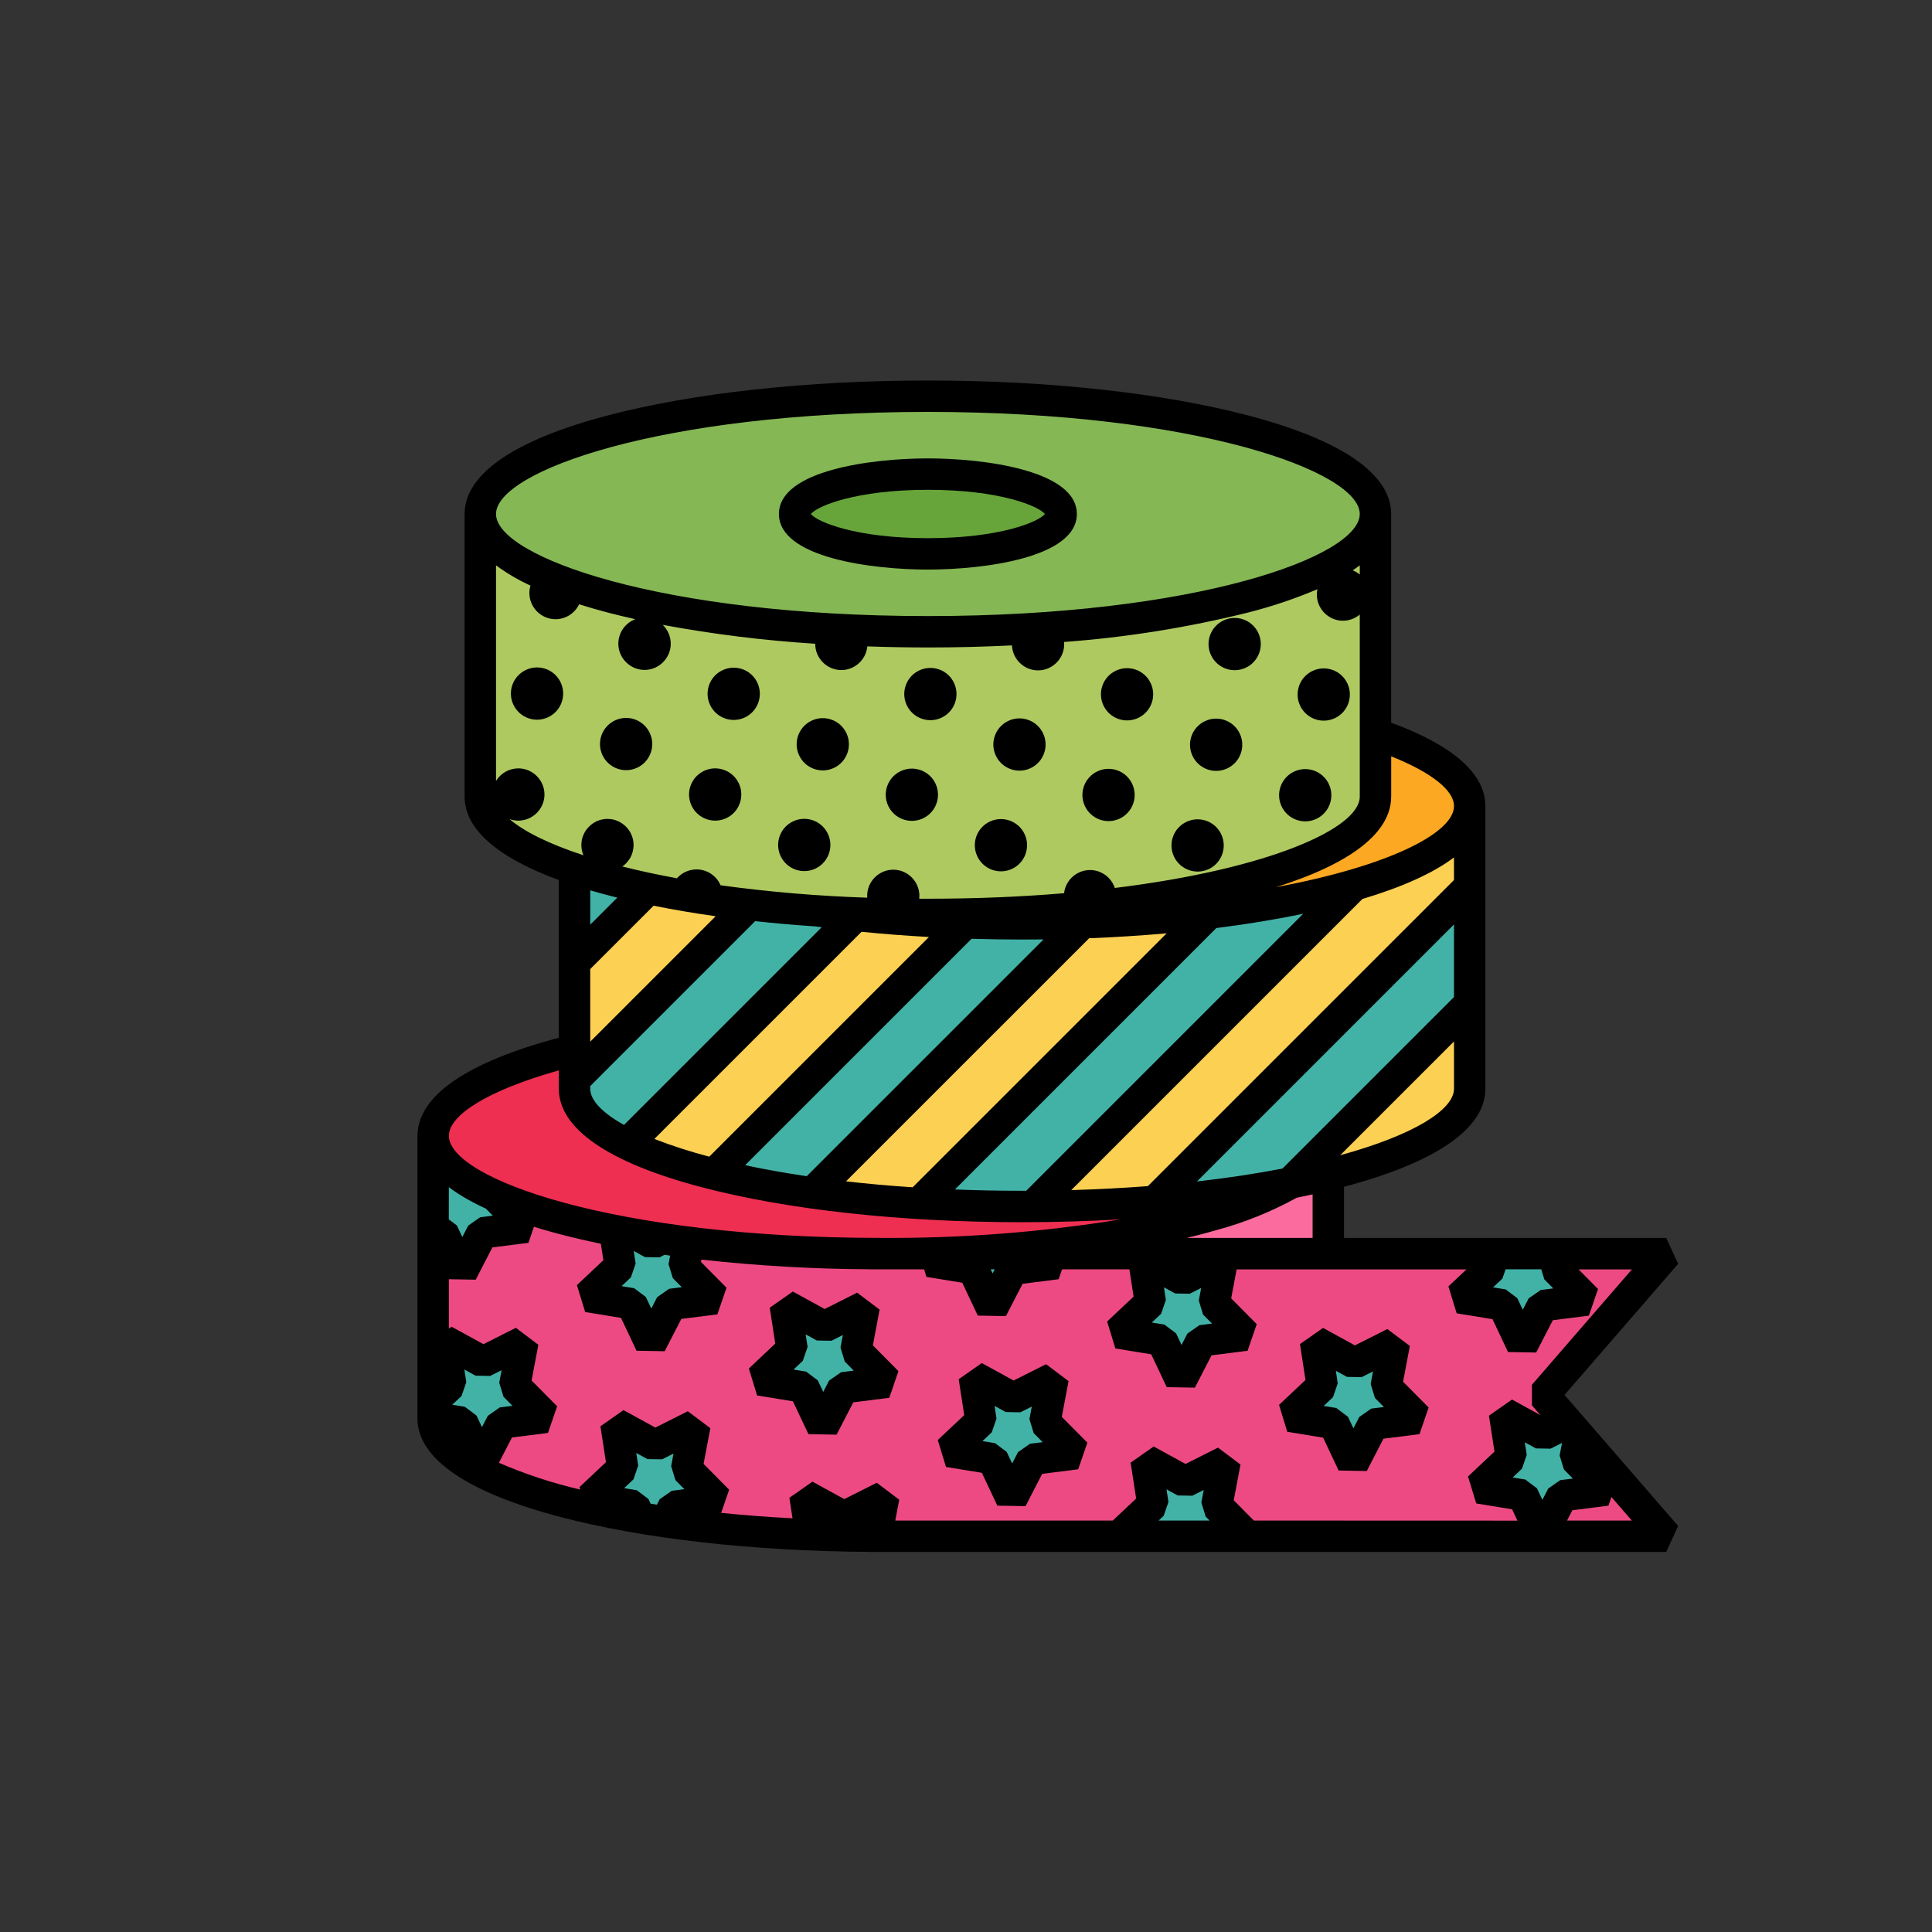 <?xml version="1.0" encoding="UTF-8" standalone="no"?>
<svg xmlns="http://www.w3.org/2000/svg" xmlns:xlink="http://www.w3.org/1999/xlink" xmlns:serif="http://www.serif.com/" width="100%" height="100%" viewBox="0 0 1080 1080" version="1.1" xml:space="preserve" style="fill-rule:evenodd;clip-rule:evenodd;stroke-linejoin:round;stroke-miterlimit:2;">
    <rect x="0" y="0" width="1080" height="1080" fill="#333333" stroke="none"/>
    <g transform="matrix(1.596,0,0,1.596,174.423,126.297)">
        <g id="_13" serif:id="13">
            <path d="M199.2,359.948C112.62,359.948 42.434,341.478 42.434,318.694L42.414,318.694L42.414,417.694C42.414,440.478 112.6,458.948 199.18,458.948C285.76,458.948 355.946,440.478 355.946,417.694L355.946,319.094C355.144,341.69 285.284,359.948 199.2,359.948Z" style="fill:rgb(251,107,158);fill-rule:nonzero;"></path>
            <path d="M474.324,359.948L200.854,359.948L200.854,359.964C200.31,359.964 199.764,359.948 199.208,359.948C112.628,359.948 42.442,341.478 42.442,318.694L42.422,318.694L42.422,417.694C42.422,440.478 112.608,458.948 199.188,458.948L474.324,458.948L431.424,409.448L474.324,359.948Z" style="fill:rgb(237,74,131);fill-rule:nonzero;"></path>
            <ellipse cx="199.208" cy="318.694" rx="156.766" ry="41.254" style="fill:rgb(238,47,81);"></ellipse>
            <ellipse cx="199.208" cy="318.694" rx="46.674" ry="13.97" style="fill:white;"></ellipse>
            <path d="M199.2,338.164C179.822,338.164 147.026,334.064 147.026,318.694C147.026,303.324 179.826,299.222 199.2,299.222C218.574,299.222 251.374,303.324 251.374,318.694C251.374,334.064 218.586,338.164 199.2,338.164ZM158.2,318.694C160.454,321.476 174.01,327.164 199.2,327.164C224.39,327.164 237.94,321.474 240.2,318.694C237.946,315.912 224.4,310.222 199.2,310.222C174,310.222 160.466,315.912 158.212,318.694L158.2,318.694Z" style="fill-rule:nonzero;"></path>
            <g>
                <path d="M142.176,446.508L131.176,435.414L134.084,420.072L120.138,427.096L106.444,419.59L108.814,435.024L97.444,445.728L112.856,448.244L114.856,452.478C117.803,452.974 120.815,453.441 123.894,453.878L126.678,448.478L142.176,446.508Z" style="fill:rgb(66,178,167);fill-rule:nonzero;"></path>
                <path d="M193.406,378.54L179.46,385.564L165.766,378.058L168.138,393.492L156.766,404.196L172.178,406.712L178.844,420.832L185.998,406.952L201.488,404.976L190.498,393.884L193.406,378.54Z" style="fill:rgb(66,178,167);fill-rule:nonzero;"></path>
                <path d="M231.492,365.18L238.158,379.302L245.312,365.422L260.802,363.446L254.698,357.286C243.464,358.406 231.62,359.196 219.324,359.612L216.078,362.666L231.492,365.18Z" style="fill:rgb(66,178,167);fill-rule:nonzero;"></path>
                <path d="M319.802,432.812L305.854,439.836L292.162,432.33L294.532,447.764L283.162,458.468L286.104,458.948L327.586,458.948L316.894,448.154L319.802,432.812Z" style="fill:rgb(66,178,167);fill-rule:nonzero;"></path>
                <path d="M379.114,391.28L365.168,398.304L351.474,390.798L353.846,406.232L342.474,416.936L357.886,419.45L364.552,433.572L371.706,419.692L387.196,417.716L376.206,406.622L379.114,391.28Z" style="fill:rgb(66,178,167);fill-rule:nonzero;"></path>
                <path d="M186.318,452.15L172.624,444.644L174.744,458.444C182.216,458.752 189.862,458.92 197.644,458.94L200.262,445.122L186.318,452.15Z" style="fill:rgb(66,178,167);fill-rule:nonzero;"></path>
                <path d="M259.578,403.594L245.632,410.618L231.938,403.112L234.308,418.546L222.938,429.25L238.35,431.764L245.016,445.886L252.17,432.006L267.66,430.03L256.67,418.936L259.578,403.594Z" style="fill:rgb(66,178,167);fill-rule:nonzero;"></path>
                <path d="M318.892,362.062L304.944,369.086L291.252,361.58L293.622,377.014L282.252,387.718L297.664,390.232L304.328,404.354L311.484,390.474L326.974,388.498L315.984,377.404L318.892,362.062Z" style="fill:rgb(66,178,167);fill-rule:nonzero;"></path>
                <path d="M52.45,366.562L59.604,352.682L75.094,350.706L64.126,339.636C55.726,335.892 49.514,331.772 45.942,327.39L42.422,325.46L42.422,351.892L45.782,352.44L52.45,366.562Z" style="fill:rgb(66,178,167);fill-rule:nonzero;"></path>
                <path d="M59.308,433.146L66.462,419.266L81.952,417.29L70.962,406.196L73.87,390.854L59.924,397.878L46.23,390.372L48.6,405.806L42.422,411.622L42.422,417.358L52.642,419.024L59.308,433.146Z" style="fill:rgb(66,178,167);fill-rule:nonzero;"></path>
                <path d="M96.544,374.978L111.956,377.492L118.622,391.614L125.776,377.734L141.266,375.758L130.266,364.664L131.916,355.962C128.727,355.562 125.599,355.135 122.532,354.682L119.228,356.346L113.588,353.254C111.005,352.81 108.476,352.347 106,351.866L107.906,364.266L96.544,374.978Z" style="fill:rgb(66,178,167);fill-rule:nonzero;"></path>
                <path d="M401.788,375.404L417.2,377.92L423.866,392.04L431.02,378.16L446.51,376.184L435.52,365.092L436.494,359.948L412.428,359.948L413.158,364.702L401.788,375.404Z" style="fill:rgb(66,178,167);fill-rule:nonzero;"></path>
                <path d="M417.646,415.85L420.016,431.286L408.646,441.988L424.058,444.504L430.724,458.626L437.878,444.744L453.368,442.77L442.378,431.676L443.87,423.808L439.79,419.102L431.34,423.358L417.646,415.85Z" style="fill:rgb(66,178,167);fill-rule:nonzero;"></path>
            </g>
            <ellipse cx="248.708" cy="203.194" rx="156.766" ry="41.254" style="fill:rgb(252,168,34);"></ellipse>
            <ellipse cx="248.708" cy="203.194" rx="46.674" ry="13.97" style="fill:white;"></ellipse>
            <path d="M248.708,222.664C229.33,222.664 196.534,218.564 196.534,203.194C196.534,187.824 229.334,183.722 248.708,183.722C268.082,183.722 300.882,187.824 300.882,203.194C300.882,218.564 268.086,222.664 248.708,222.664ZM207.708,203.194C209.962,205.976 223.518,211.664 248.708,211.664C273.898,211.664 287.448,205.974 289.708,203.194C287.454,200.412 273.908,194.722 248.708,194.722C223.508,194.722 209.966,200.412 207.712,203.2L207.708,203.194Z" style="fill-rule:nonzero;"></path>
            <path d="M248.708,244.448C162.128,244.448 91.942,225.978 91.942,203.194L91.942,302.194C91.942,324.978 162.128,343.448 248.708,343.448C335.288,343.448 405.474,324.978 405.474,302.194L405.474,203.2C405.474,225.978 335.286,244.448 248.708,244.448Z" style="fill:rgb(252,208,83);fill-rule:nonzero;"></path>
            <path d="M154.722,236.214L91.942,299L91.942,302.2C91.942,309.212 98.6,315.816 110.33,321.6L190.422,241.5C177.6,240.146 165.61,238.362 154.722,236.214Z" style="fill:rgb(66,178,167);fill-rule:nonzero;"></path>
            <path d="M248.708,244.448C241.96,244.448 235.321,244.338 228.79,244.118L140.79,332.118C152.153,334.895 163.654,337.074 175.246,338.646L269.816,244.076C262.912,244.319 255.876,244.443 248.708,244.448Z" style="fill:rgb(66,178,167);fill-rule:nonzero;"></path>
            <path d="M91.942,203.2L91.942,258L122.342,227.6C103.238,220.772 91.942,212.33 91.942,203.2Z" style="fill:rgb(66,178,167);fill-rule:nonzero;"></path>
            <path d="M314.2,240.684L212.542,342.342C224.154,343.064 236.264,343.448 248.714,343.448C249.957,343.448 251.196,343.444 252.432,343.436L365.012,230.856C348.362,235.474 331.371,238.761 314.2,240.684Z" style="fill:rgb(66,178,167);fill-rule:nonzero;"></path>
            <path d="M405.474,231.374L295.248,341.6C311.138,340.363 326.947,338.238 342.6,335.234L405.474,272.36L405.474,231.374Z" style="fill:rgb(66,178,167);fill-rule:nonzero;"></path>
            <path d="M58.942,199.894C58.942,222.678 129.128,241.148 215.708,241.148C302.288,241.148 372.474,222.678 372.474,199.894L372.474,100.894L58.942,100.894L58.942,199.894Z" style="fill:rgb(174,201,96);fill-rule:nonzero;"></path>
            <ellipse cx="215.708" cy="100.894" rx="156.766" ry="41.254" style="fill:rgb(133,183,85);"></ellipse>
            <ellipse cx="215.708" cy="100.894" rx="46.674" ry="13.97" style="fill:rgb(103,165,58);"></ellipse>
            <path d="M478.48,363.548L474.324,354.446L361.454,354.446L361.454,336.548C393.854,327.948 410.974,316.074 410.974,302.194L410.974,203.2C410.974,191.908 399.64,181.942 377.974,173.988L377.974,100.894C377.974,86.94 360.68,75.014 327.958,66.404C297.906,58.496 258.042,54.14 215.708,54.14C173.374,54.14 133.508,58.496 103.458,66.404C70.736,75.014 53.442,86.94 53.442,100.894L53.442,199.894C53.442,211.186 64.776,221.15 86.442,229.104L86.442,284.342C54.076,292.942 36.96,304.802 36.942,318.672L36.922,318.692L36.922,417.692C36.922,431.644 54.216,443.572 86.938,452.18C116.08,459.848 154.456,464.164 195.354,464.42L195.354,464.444L474.322,464.444L478.478,455.342L438.7,409.446L478.48,363.548ZM416.93,368.706L418.052,365.446L430.54,365.446L431.614,368.96L434.76,372.138L430.324,372.704L426.124,375.64L424.076,379.616L422.166,375.57L418.078,372.49L413.666,371.77L416.93,368.706ZM297.4,381.018L299.068,376.178L298.39,371.758L302.31,373.908L307.428,373.998L311.428,371.986L310.596,376.386L312.092,381.28L315.238,384.458L310.802,385.024L306.602,387.96L304.554,391.934L302.646,387.89L298.558,384.81L294.144,384.09L297.4,381.018ZM306.422,354.446C307.246,354.246 308.046,354.046 308.856,353.836C309.552,353.66 310.268,353.494 310.952,353.316L311.224,353.244L311.466,353.184C311.9,353.07 312.318,352.954 312.746,352.838L313.822,352.548C314.506,352.36 315.18,352.17 315.848,351.98L316.4,351.822C326.328,349.181 335.896,345.338 344.892,340.378C346.776,339.998 348.633,339.607 350.462,339.206L350.462,354.448L306.422,354.446ZM399.982,302.192C399.982,309.592 385.822,318.448 360.124,325.492L399.982,285.634L399.982,302.192ZM399.982,270.08L339.9,330.162C330.83,331.916 320.824,333.448 309.952,334.68L399.982,244.65L399.982,270.08ZM399.982,229.096L292.76,336.31C284.247,336.966 275.304,337.433 265.932,337.71L367.908,235.734C381.98,231.534 392.736,226.644 399.974,221.192L399.982,229.096ZM119.64,238.096C126.544,239.485 133.791,240.715 141.382,241.784L97.442,285.716L97.442,260.286L119.64,238.096ZM97.452,244.73L97.452,232.71C99.396,233.281 101.401,233.838 103.468,234.382C104.6,234.68 105.774,234.962 106.932,235.25L97.452,244.73ZM155.22,243.502C162.092,244.25 169.168,244.866 176.396,245.35L178.52,245.632L109.276,314.868C101.522,310.562 97.442,306.17 97.442,302.194L97.442,301.272L155.22,243.502ZM192.472,247.234C200.132,247.999 208.002,248.606 216.082,249.054L139.14,325.99C132.614,324.297 126.192,322.227 119.906,319.79L192.472,247.234ZM231.012,249.678C236.853,249.849 242.755,249.937 248.718,249.944C251.23,249.944 253.733,249.928 256.226,249.896L173.28,332.834C165.547,331.693 158.355,330.408 151.704,328.98L231.012,249.678ZM272.184,249.492C281.466,249.13 290.536,248.544 299.342,247.764L210.38,336.718C202.209,336.185 194.429,335.489 187.038,334.63L272.184,249.492ZM316.74,245.922C327.51,244.572 337.706,242.888 347.19,240.902L250.152,337.94L248.718,337.94C240.585,337.94 232.736,337.788 225.172,337.484L316.74,245.922ZM377.984,199.892L377.984,185.778C392.298,191.502 399.984,197.742 399.984,203.194C399.984,212.534 377.464,224.18 337.656,231.594C364.076,223.27 377.972,212.4 377.972,199.894L377.984,199.892ZM366.984,122.108C366.243,121.487 365.409,120.986 364.512,120.626C365.374,120.05 366.202,119.47 366.984,118.882L366.984,122.108ZM215.708,65.14C309.428,65.14 366.974,85.964 366.974,100.894C366.974,115.824 309.428,136.648 215.708,136.648C121.988,136.648 64.442,115.824 64.442,100.894C64.442,85.964 121.988,65.14 215.708,65.14ZM69.2,207.768C70.185,208.118 71.222,208.297 72.268,208.297C77.288,208.297 81.42,204.166 81.42,199.145C81.42,194.125 77.288,189.993 72.268,189.993C69.072,189.993 66.099,191.667 64.442,194.4L64.442,118.884C68.217,121.65 72.262,124.027 76.516,125.978C76.261,126.829 76.132,127.713 76.132,128.601C76.132,133.62 80.261,137.749 85.28,137.749C88.808,137.749 92.035,135.708 93.546,132.52C96.678,133.511 99.982,134.465 103.458,135.384C106.606,136.212 109.886,136.984 113.24,137.742C113.028,137.822 112.818,137.902 112.61,137.998C109.37,139.498 107.286,142.758 107.286,146.329C107.286,151.365 111.43,155.509 116.466,155.509C121.502,155.509 125.646,151.365 125.646,146.329C125.646,143.842 124.636,141.459 122.848,139.73C140.499,143.002 158.332,145.21 176.248,146.342C176.248,146.366 176.248,146.39 176.248,146.415C176.248,151.431 180.375,155.559 185.392,155.559C190.088,155.559 194.059,151.941 194.496,147.266C201.477,147.511 208.55,147.638 215.714,147.646C225.7,147.646 235.542,147.396 245.158,146.92C245.368,151.785 249.428,155.673 254.297,155.673C259.316,155.673 263.445,151.543 263.445,146.525C263.445,146.256 263.434,145.988 263.41,145.72C285.183,144.117 306.779,140.659 327.964,135.382C336.222,133.288 344.308,130.564 352.15,127.234C352.016,127.862 351.948,128.502 351.948,129.144C351.948,134.153 356.07,138.276 361.08,138.276C363.24,138.276 365.331,137.509 366.98,136.114L366.98,199.894C366.98,210.936 335.494,225.2 281.18,231.882C279.947,228.143 276.432,225.601 272.496,225.601C267.867,225.601 263.931,229.116 263.41,233.716C248.81,234.948 232.87,235.648 215.712,235.648C214.694,235.648 213.686,235.648 212.676,235.638C212.714,235.301 212.732,234.963 212.732,234.624C212.732,229.607 208.604,225.478 203.586,225.478C198.569,225.478 194.44,229.607 194.44,234.624C194.44,234.844 194.448,235.063 194.464,235.282C177.274,234.727 160.125,233.278 143.086,230.942C143.048,230.852 143.018,230.76 142.976,230.67C141.477,227.451 138.234,225.384 134.683,225.384C132.058,225.384 129.556,226.514 127.82,228.484C120.928,227.223 114.554,225.846 108.698,224.354C111.159,222.646 112.63,219.834 112.63,216.838C112.63,211.82 108.501,207.69 103.482,207.69C98.464,207.69 94.334,211.82 94.334,216.838C94.334,218.072 94.584,219.293 95.068,220.428C82.906,216.438 74.152,212.054 69.2,207.768ZM86.448,295.768L86.448,302.2C86.448,316.152 103.742,328.08 136.464,336.688C166.518,344.596 206.382,348.952 248.714,348.952C260.536,348.952 272.15,348.6 283.426,347.938C255.583,352.465 227.408,354.642 199.2,354.446C105.48,354.446 47.934,333.622 47.934,318.692C47.942,311.422 61.6,302.75 86.442,295.768L86.448,295.768ZM239.116,365.446L238.38,366.874L237.706,365.446L239.116,365.446ZM112.672,359.02L116.592,361.17L121.71,361.26L123.456,360.38L125.436,360.66L124.872,363.64L126.368,368.534L129.514,371.712L125.078,372.278L120.878,375.214L118.83,379.19L116.922,375.146L112.834,372.066L108.422,371.346L111.678,368.282L113.346,363.442L112.672,359.02ZM47.922,336.676L48.026,336.752C48.38,337.018 48.752,337.282 49.122,337.552C49.284,337.668 49.44,337.784 49.606,337.898C50.139,338.269 50.692,338.637 51.264,339.004L51.288,339.02C51.872,339.395 52.472,339.766 53.088,340.134C53.246,340.228 53.414,340.32 53.574,340.414C54.036,340.684 54.5,340.954 54.974,341.214C55.204,341.342 55.444,341.466 55.678,341.594C56.104,341.826 56.532,342.056 56.972,342.286C57.234,342.422 57.508,342.556 57.772,342.686C58.2,342.902 58.628,343.118 59.07,343.332C59.36,343.472 59.656,343.612 59.952,343.752C60.248,343.892 60.572,344.05 60.894,344.198L63.33,346.658L58.894,347.224L54.694,350.16L52.646,354.136L50.738,350.092L47.904,347.956L47.922,336.676ZM59.522,420.722L57.614,416.678L53.526,413.598L49.112,412.878L52.368,409.814L54.036,404.974L53.358,400.554L57.28,402.704L62.398,402.794L66.398,400.782L65.566,405.182L67.062,410.076L70.21,413.254L65.774,413.82L61.574,416.756L59.522,420.722ZM125.988,443.028L121.788,445.964L120.788,447.888C120.053,447.773 119.323,447.658 118.598,447.542L117.822,445.896L113.734,442.816L109.32,442.096L112.576,439.032L114.244,434.192L113.566,429.772L117.486,431.922L122.62,432L126.62,429.988L125.788,434.388L127.284,439.282L130.43,442.46L125.988,443.028ZM299.288,442.51L303.208,444.66L308.326,444.75L312.326,442.738L311.494,447.138L312.99,452.034L314.39,453.456L296.514,453.456L298.296,451.778L299.964,446.938L299.288,442.51ZM329.876,453.448L322.834,446.338L325.204,433.836L317.326,427.898L305.96,433.622L294.802,427.506L286.722,433.164L288.654,445.742L280.468,453.448L204.286,453.448L205.668,446.15L197.8,440.212L186.436,445.936L175.278,439.82L167.198,445.478L168.302,452.658C159.553,452.202 151.219,451.569 143.302,450.758L146.102,442.64L137.148,433.6L139.516,421.098L131.62,415.16L120.256,420.884L109.098,414.768L101.018,420.426L102.95,433.002L93.684,441.724L93.95,442.596C84.191,440.331 74.656,437.191 65.46,433.214L70.026,424.356L82.648,422.756L85.858,413.43L76.904,404.39L79.272,391.888L71.4,385.942L60.036,391.666L48.878,385.55L47.928,386.216L47.928,368.918L57.344,369.084L63.174,357.772L75.796,356.172L77.732,350.548L77.838,350.58C78.45,350.78 79.076,350.958 79.702,351.146C80.062,351.254 80.418,351.364 80.782,351.472C81.478,351.672 82.182,351.872 82.9,352.072C83.21,352.16 83.512,352.248 83.824,352.336C84.855,352.623 85.901,352.906 86.964,353.186C91.476,354.374 96.232,355.47 101.164,356.494L102.05,362.256L92.784,370.978L95.668,380.41L108.226,382.46L113.658,393.966L123.52,394.138L129.35,382.826L141.972,381.226L145.182,371.9L136.228,362.86L136.382,362.046C155.969,364.219 175.657,365.35 195.364,365.434L195.364,365.458L214.396,365.458L215.196,368.104L227.754,370.154L233.186,381.66L243.048,381.832L248.878,370.522L261.502,368.922L262.692,365.468L286.292,365.468L287.758,375.012L278.492,383.734L281.376,393.166L293.934,395.216L299.366,406.722L309.228,406.894L315.058,395.584L327.68,393.984L330.89,384.658L321.936,375.618L323.858,365.476L404.354,365.476L398.03,371.428L400.914,380.86L413.472,382.91L418.904,394.418L428.766,394.59L434.596,383.278L447.218,381.678L450.428,372.352L443.628,365.484L462.292,365.484L427.282,405.884L427.282,413.084L430.26,416.52L420.306,411.062L412.224,416.718L414.156,429.296L404.89,438.018L407.774,447.45L420.332,449.5L422.21,453.48L329.876,453.448ZM430.94,446.2L429.032,442.156L424.944,439.076L420.53,438.356L423.786,435.292L425.454,430.452L424.776,426.032L428.696,428.182L433.814,428.272L437.814,426.26L436.982,430.66L438.478,435.554L441.624,438.732L437.188,439.298L432.988,442.234L430.94,446.2ZM439.58,453.446L441.442,449.834L454.064,448.234L455.112,445.188L462.276,453.456L439.58,453.446Z" style="fill-rule:nonzero;"></path>
            <path d="M198.8,379.564L190.922,373.628L179.558,379.352L168.4,373.236L160.32,378.894L162.252,391.47L153,400.2L155.884,409.632L168.442,411.682L173.874,423.188L183.736,423.36L189.566,412.05L202.188,410.45L205.398,401.124L196.444,392.084L198.8,379.564ZM185.292,401.496L181.092,404.432L179.06,408.4L177.152,404.356L173.064,401.276L168.65,400.556L171.906,397.492L173.574,392.652L172.896,388.232L176.816,390.382L181.934,390.472L185.934,388.46L185.102,392.86L186.598,397.754L189.744,400.932L185.292,401.496Z" style="fill-rule:nonzero;"></path>
            <path d="M384.518,392.304L376.64,386.368L365.274,392.092L354.116,385.976L346.036,391.634L347.968,404.212L338.702,412.932L341.586,422.364L354.144,424.414L359.576,435.922L369.438,436.094L375.268,424.782L387.892,423.182L391.102,413.856L382.148,404.816L384.518,392.304ZM371,414.236L366.8,417.172L364.752,421.148L362.844,417.104L358.756,414.024L354.342,413.304L357.598,410.24L359.266,405.4L358.588,400.98L362.508,403.13L367.626,403.22L371.626,401.208L370.794,405.608L372.29,410.502L375.436,413.678L371,414.236Z" style="fill-rule:nonzero;"></path>
            <path d="M264.982,404.618L257.104,398.682L245.74,404.4L234.582,398.284L226.502,403.942L228.434,416.518L219.168,425.24L222.052,434.672L234.61,436.722L240.042,448.228L249.904,448.4L255.734,437.09L268.356,435.49L271.566,426.164L262.612,417.124L264.982,404.618ZM251.474,426.55L247.274,429.486L245.226,433.46L243.318,429.416L239.23,426.336L234.818,425.616L238.074,422.552L239.742,417.712L239.064,413.292L242.984,415.442L248.102,415.532L252.102,413.52L251.27,417.92L252.766,422.814L255.912,425.992L251.474,426.55Z" style="fill-rule:nonzero;"></path>
            <g transform="matrix(0.906,-0.423,0.423,0.906,-69.128,122.31)">
                <circle cx="241.288" cy="217.062" r="9.152"></circle>
            </g>
            <g transform="matrix(0.906,-0.423,0.423,0.906,-58.164,136.596)">
                <circle cx="278.994" cy="199.48" r="9.152"></circle>
            </g>
            <g transform="matrix(0.906,-0.423,0.423,0.906,-47.2,150.884)">
                <circle cx="316.698" cy="181.898" r="9.152"></circle>
            </g>
            <g transform="matrix(0.906,-0.423,0.423,0.906,-36.238,165.172)">
                <circle cx="354.404" cy="164.314" r="9.152"></circle>
            </g>
            <g transform="matrix(0.906,-0.423,0.423,0.906,-62.718,151.444)">
                <circle cx="310.196" cy="217.172" r="9.152"></circle>
            </g>
            <g transform="matrix(0.906,-0.423,0.423,0.906,-51.754,165.732)">
                <circle cx="347.902" cy="199.59" r="9.152"></circle>
            </g>
            <g transform="matrix(0.906,-0.423,0.423,0.906,-70.984,78.332)">
                <circle cx="141.176" cy="199.26" r="9.152"></circle>
            </g>
            <g transform="matrix(0.906,-0.423,0.423,0.906,-60.02,92.62)">
                <circle cx="178.882" cy="181.678" r="9.152"></circle>
            </g>
            <g transform="matrix(0.906,-0.423,0.423,0.906,-49.056,106.908)">
                <circle cx="216.588" cy="164.094" r="9.152"></circle>
            </g>
            <g transform="matrix(0.906,-0.423,0.423,0.906,-75.538,93.178)">
                <circle cx="172.38" cy="216.952" r="9.152"></circle>
            </g>
            <g transform="matrix(0.906,-0.423,0.423,0.906,-64.574,107.464)">
                <circle cx="210.086" cy="199.37" r="9.152"></circle>
            </g>
            <g transform="matrix(0.906,-0.423,0.423,0.906,-53.61,121.752)">
                <circle cx="247.79" cy="181.788" r="9.152"></circle>
            </g>
            <g transform="matrix(0.906,-0.423,0.423,0.906,-42.648,136.042)">
                <circle cx="285.496" cy="164.204" r="9.152"></circle>
            </g>
            <g transform="matrix(0.906,-0.423,0.423,0.906,-31.684,150.328)">
                <circle cx="323.202" cy="146.622" r="9.152"></circle>
            </g>
            <g transform="matrix(0.906,-0.423,0.423,0.906,-61.876,48.644)">
                <circle cx="78.772" cy="163.874" r="9.152"></circle>
            </g>
            <g transform="matrix(0.906,-0.423,0.423,0.906,-66.43,63.49)">
                <circle cx="109.974" cy="181.568" r="9.152"></circle>
            </g>
            <g transform="matrix(0.906,-0.423,0.423,0.906,-55.466,77.776)">
                <circle cx="147.68" cy="163.984" r="9.152"></circle>
            </g>
            <path d="M215.708,120.364C235.086,120.364 267.882,116.264 267.882,100.894C267.882,85.524 235.082,81.422 215.708,81.422C196.334,81.422 163.534,85.524 163.534,100.894C163.534,116.264 196.33,120.364 215.708,120.364ZM215.708,92.422C240.894,92.422 254.448,98.112 256.708,100.894C254.454,103.676 240.898,109.364 215.708,109.364C190.518,109.364 176.966,103.674 174.708,100.894C176.966,98.112 190.522,92.422 215.708,92.422Z" style="fill-rule:nonzero;"></path>
        </g>
    </g>
</svg>
